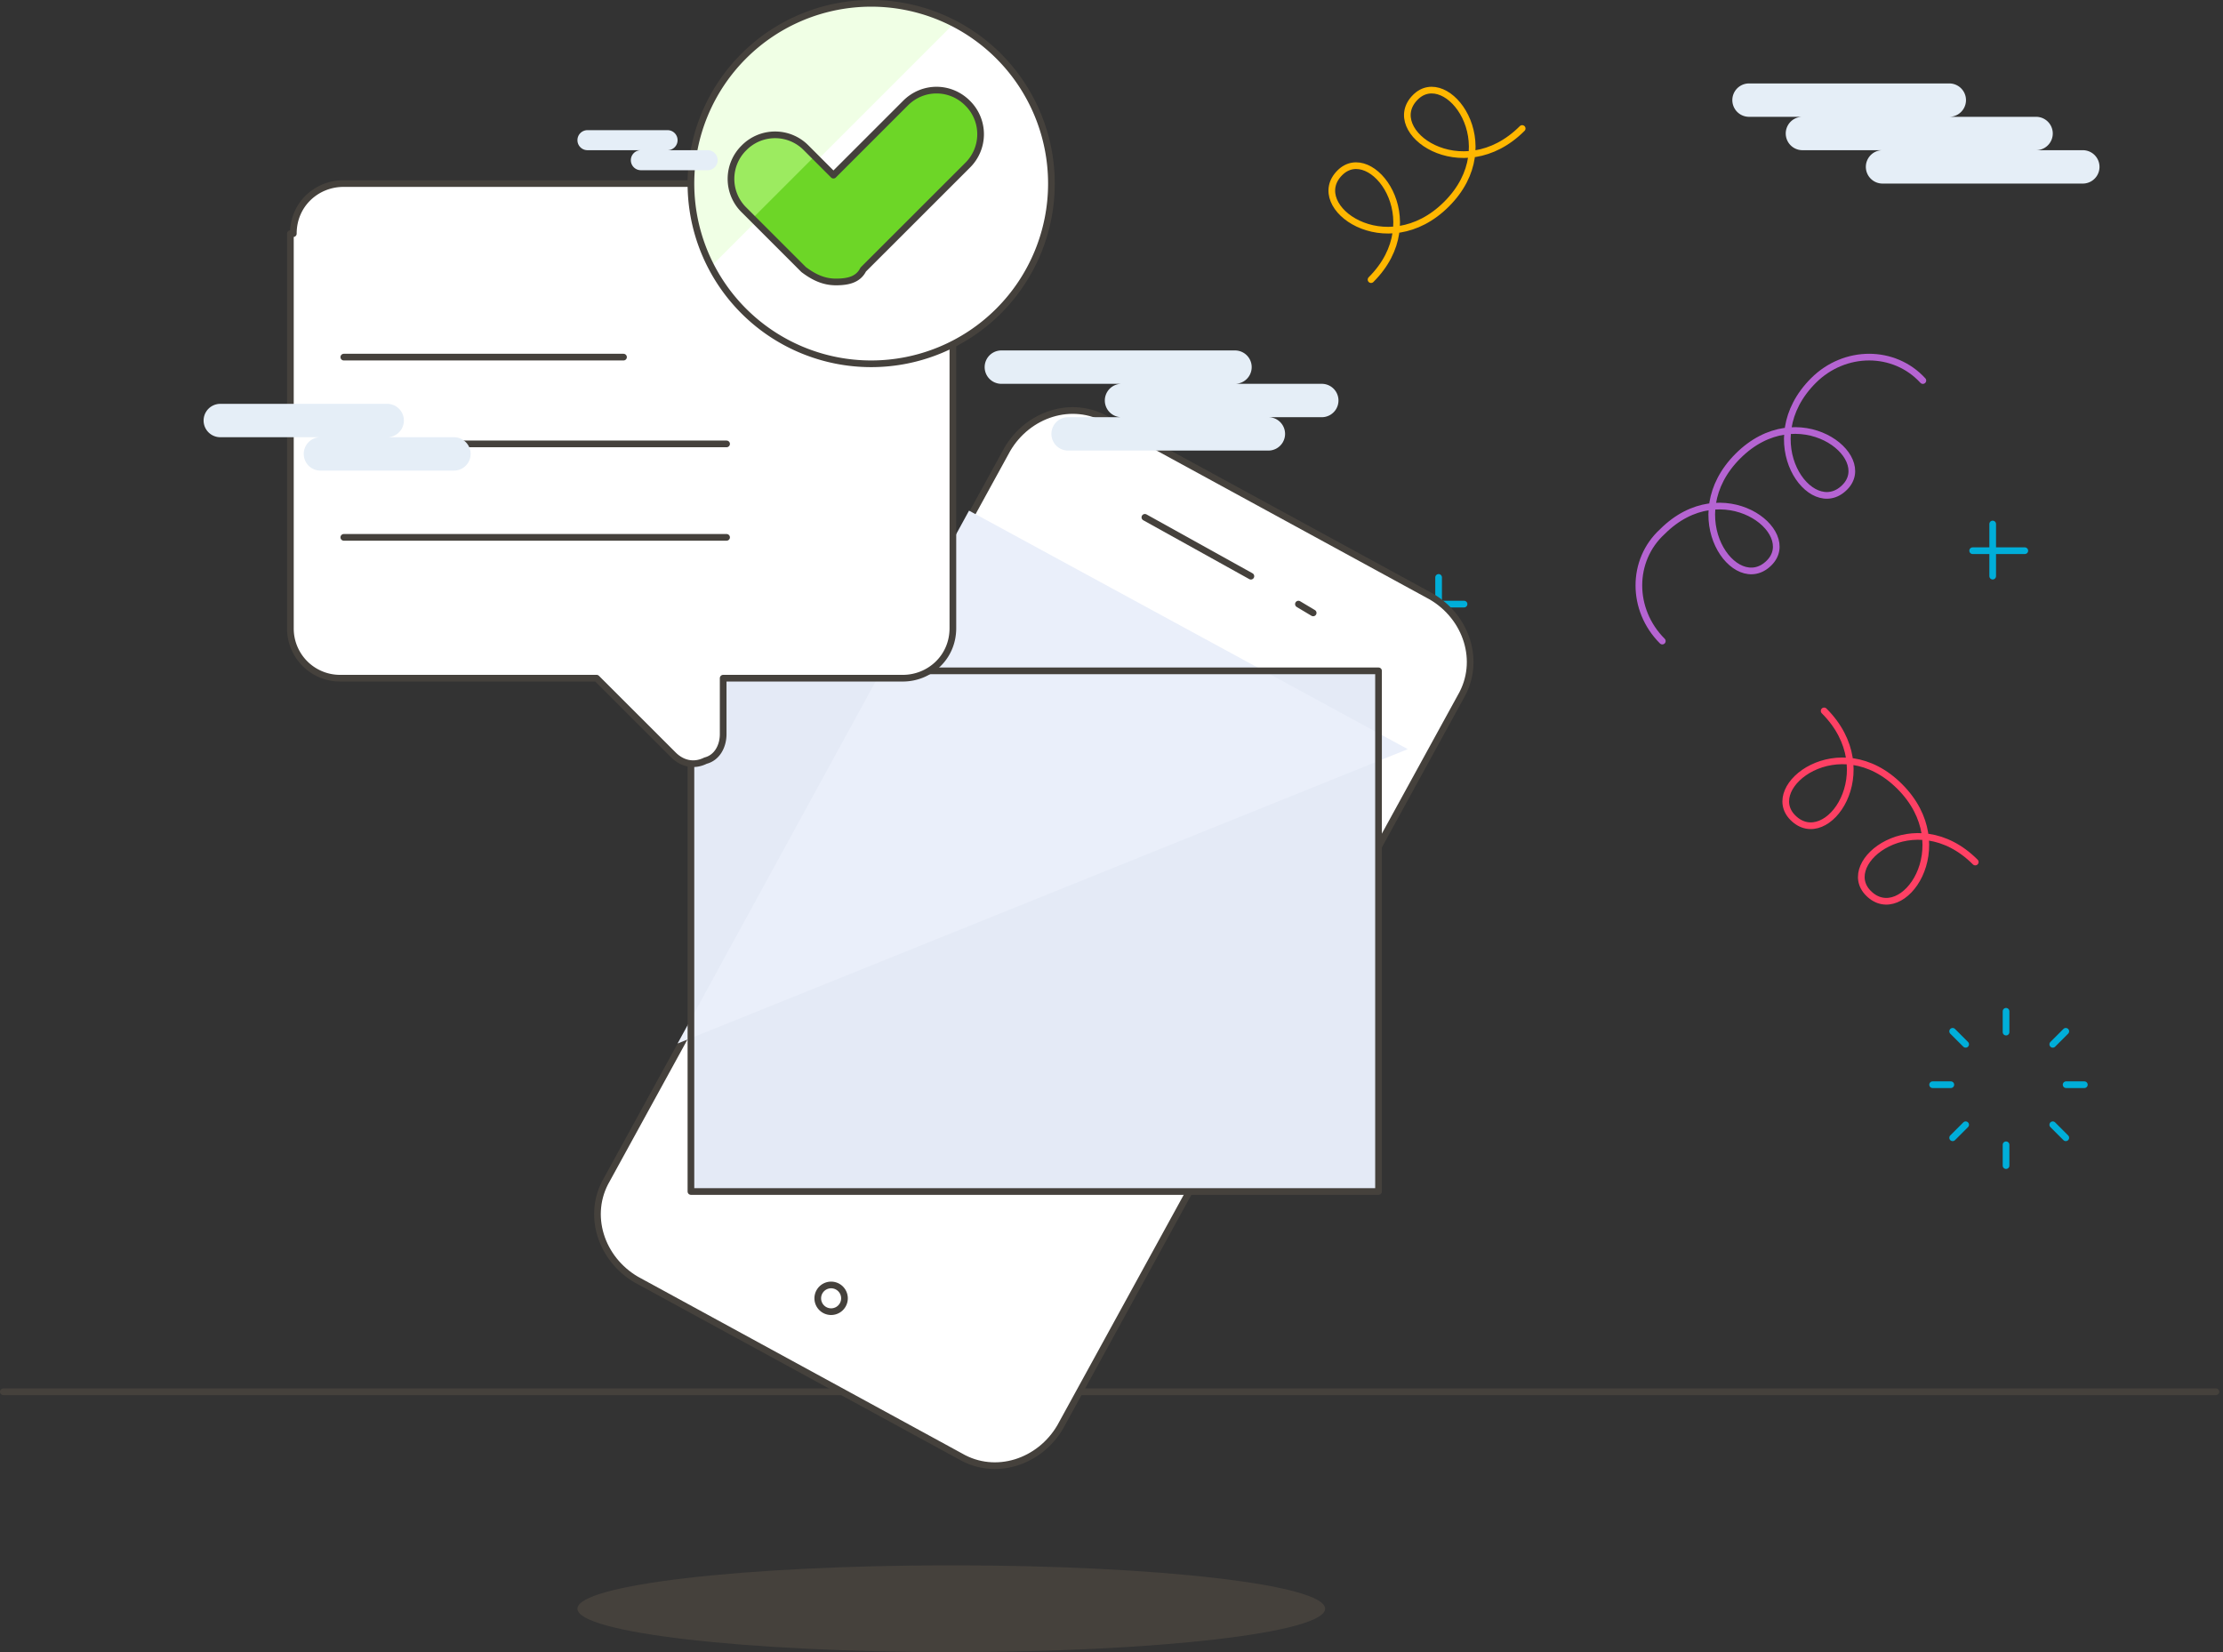 <svg xmlns="http://www.w3.org/2000/svg" width="333" height="247.5" viewBox="0 0 333 247.5"><rect x="0" y="0" width="333" height="247.5" fill="#333333" stroke="none"/><path fill="none" stroke="#45413c" stroke-linecap="round" stroke-linejoin="round" stroke-miterlimit="50" d="M.5 208.5h331.44"/><path fill="none" stroke="#b564d2" stroke-linecap="round" stroke-linejoin="round" stroke-miterlimit="50" d="M249.01 96.04c-4.68-4.68-4.68-12.1 0-16.39 8.98-8.98 20.69 0 16 4.68-5.07 5.08-13.66-7.02-4.68-16s20.69 0 16 4.68c-5.07 5.08-13.66-7.02-4.68-16 4.68-4.68 12.1-4.68 16.39 0"/><path fill="none" stroke="#ffb700" stroke-linecap="round" stroke-linejoin="round" stroke-miterlimit="50" d="M205.38 41.89c8.98-8.98 0-20.69-4.68-16-5.07 5.07 7.03 13.66 16 4.68 8.98-8.98 0-20.69-4.68-16-5.08 5.07 7.02 13.66 16 4.68"/><path fill="none" stroke="#ff4064" stroke-linecap="round" stroke-linejoin="round" stroke-miterlimit="50" d="M295.89 129.14c-8.98-8.98-20.69 0-16 4.68 5.07 5.07 13.66-7.03 4.68-16-8.98-8.98-20.69 0-16 4.68 5.07 5.08 13.66-7.02 4.68-16"/><path fill="none" stroke="#00aed9" stroke-linecap="round" stroke-linejoin="round" stroke-miterlimit="50" d="M300.5 154.62v-3.12M307.5 156.45l1.95-1.95M309.5 162.5h2.73M307.5 168.5l1.95 1.95M300.5 171.5v3.12M294.45 168.5l-1.95 1.95M292.23 162.5h-2.73M294.45 156.45l-1.95-1.95M215.5 94.31V86.5M211.5 90.5h7.81M298.5 86.31V78.5M295.5 82.5h7.81"/><path fill="#45413c" d="M86.5 241c0-3.59 25.07-6.5 56-6.5s56 2.91 56 6.5-25.07 6.5-56 6.5-56-2.91-56-6.5z"/><path fill="#fff" d="M158.83 213.75c-3.08 5.29-9.7 7.5-14.99 4.41L95.32 191.7c-5.29-3.09-7.5-9.71-4.41-15l59.98-109.38c3.09-5.29 9.71-7.5 15-4.41l48.52 26.46c5.29 3.09 7.49 9.71 4.41 15z"/><path fill="none" stroke="#45413c" stroke-linecap="round" stroke-linejoin="round" stroke-miterlimit="50" d="M158.83 213.75c-3.08 5.29-9.7 7.5-14.99 4.41L95.32 191.7c-5.29-3.09-7.5-9.71-4.41-15l59.98-109.38c3.09-5.29 9.71-7.5 15-4.41l48.52 26.46c5.29 3.09 7.49 9.71 4.41 15z"/><path fill="#e4eaf6" d="M103.5 178.5v-78h103v78z"/><path fill="#eaeffa" d="M101.5 156.33l109.38-44.1-65.72-35.73z"/><path fill="none" stroke="#45413c" stroke-linecap="round" stroke-linejoin="round" stroke-miterlimit="50" d="M103.5 178.5v-78h103v78zM194.5 90.5l2.21 1.32M171.5 77.5l15.88 8.82"/><path fill="#fff" d="M43.94 35c0-4.41 3.53-7.5 7.5-7.5h83.8c4.41 0 7.5 3.53 7.5 7.5v59.1c0 4.41-3.53 7.5-7.5 7.5h-26.91v8.38c0 1.76-.88 3.52-2.64 3.97-1.77.88-3.53.44-4.85-.89L89.37 101.6H51a7.44 7.44 0 0 1-7.5-7.5V35z"/><path fill="none" stroke="#45413c" stroke-linejoin="round" stroke-miterlimit="50" d="M43.94 35c0-4.41 3.53-7.5 7.5-7.5h83.8c4.41 0 7.5 3.53 7.5 7.5v59.1c0 4.41-3.53 7.5-7.5 7.5h-26.91v8.38c0 1.76-.88 3.52-2.64 3.97-1.77.88-3.53.44-4.85-.89L89.37 101.6H51a7.44 7.44 0 0 1-7.5-7.5V35z"/><path fill="none" stroke="#45413c" stroke-linecap="round" stroke-linejoin="round" stroke-miterlimit="50" d="M51.5 53.5h41.9M51.5 66.5h57.34M51.5 80.5h57.34"/><path fill="#fff" d="M103.5 27.5a27 27 0 1 1 54 0 27 27 0 0 1-54 0z"/><path fill="#f0ffe5" d="M142.94 3.48A27.58 27.58 0 0 0 130.29.5a26.68 26.68 0 0 0-26.79 26.79 28.8 28.8 0 0 0 2.98 12.65z"/><path fill="none" stroke="#45413c" stroke-linecap="round" stroke-linejoin="round" stroke-miterlimit="50" d="M103.5 27.5a27 27 0 1 1 54 0 27 27 0 0 1-54 0z"/><path fill="#6dd627" d="M125.22 42.24c-1.86 0-3.35-.74-4.84-1.86l-8.93-8.93a6.52 6.52 0 0 1 0-9.3 6.53 6.53 0 0 1 9.31 0l4.09 4.09 10.79-10.79c2.6-2.6 6.7-2.6 9.3 0a6.53 6.53 0 0 1 0 9.31l-15.63 15.62c-.74 1.49-2.23 1.86-4.09 1.86z"/><path fill="#9ceb60" d="M112.57 32.87l9.3-9.3-1.11-1.12a6.53 6.53 0 0 0-9.31 0 6.53 6.53 0 0 0 0 9.31z"/><path fill="none" stroke="#45413c" stroke-linecap="round" stroke-linejoin="round" stroke-miterlimit="50" d="M125.22 42.24c-1.86 0-3.35-.74-4.84-1.86l-8.93-8.93a6.52 6.52 0 0 1 0-9.3 6.53 6.53 0 0 1 9.31 0l4.09 4.09 10.79-10.79c2.6-2.6 6.7-2.6 9.3 0a6.53 6.53 0 0 1 0 9.31l-15.63 15.62c-.74 1.49-2.23 1.86-4.09 1.86z"/><path fill="#fff" d="M122.5 194.5a2 2 0 1 1 4 0 2 2 0 0 1-4 0z"/><path fill="none" stroke="#45413c" stroke-linejoin="round" stroke-miterlimit="50" d="M122.5 194.5a2 2 0 1 1 4 0 2 2 0 0 1-4 0z"/><path fill="#e5eef7" d="M160 62.5h8a2.5 2.5 0 0 1 0-5h-18a2.5 2.5 0 0 1 0-5h35a2.5 2.5 0 0 1 0 5h13a2.5 2.5 0 0 1 0 5h-8a2.5 2.5 0 0 1 0 5h-30a2.5 2.5 0 0 1 0-5zM68 65.5a2.5 2.5 0 0 1 0 5H48a2.5 2.5 0 0 1 0-5H33a2.5 2.5 0 0 1 0-5h25a2.5 2.5 0 0 1 0 5zM106 22.5a1.5 1.5 0 1 1 0 3H96a1.5 1.5 0 1 1 0-3h-8a1.5 1.5 0 1 1 0-3h12a1.5 1.5 0 1 1 0 3zM312 22.5a2.5 2.5 0 0 1 0 5h-30a2.5 2.5 0 0 1 0-5h-12a2.5 2.5 0 0 1 0-5h-8a2.5 2.5 0 0 1 0-5h30a2.5 2.5 0 0 1 0 5h13a2.5 2.5 0 0 1 0 5z"/></svg>